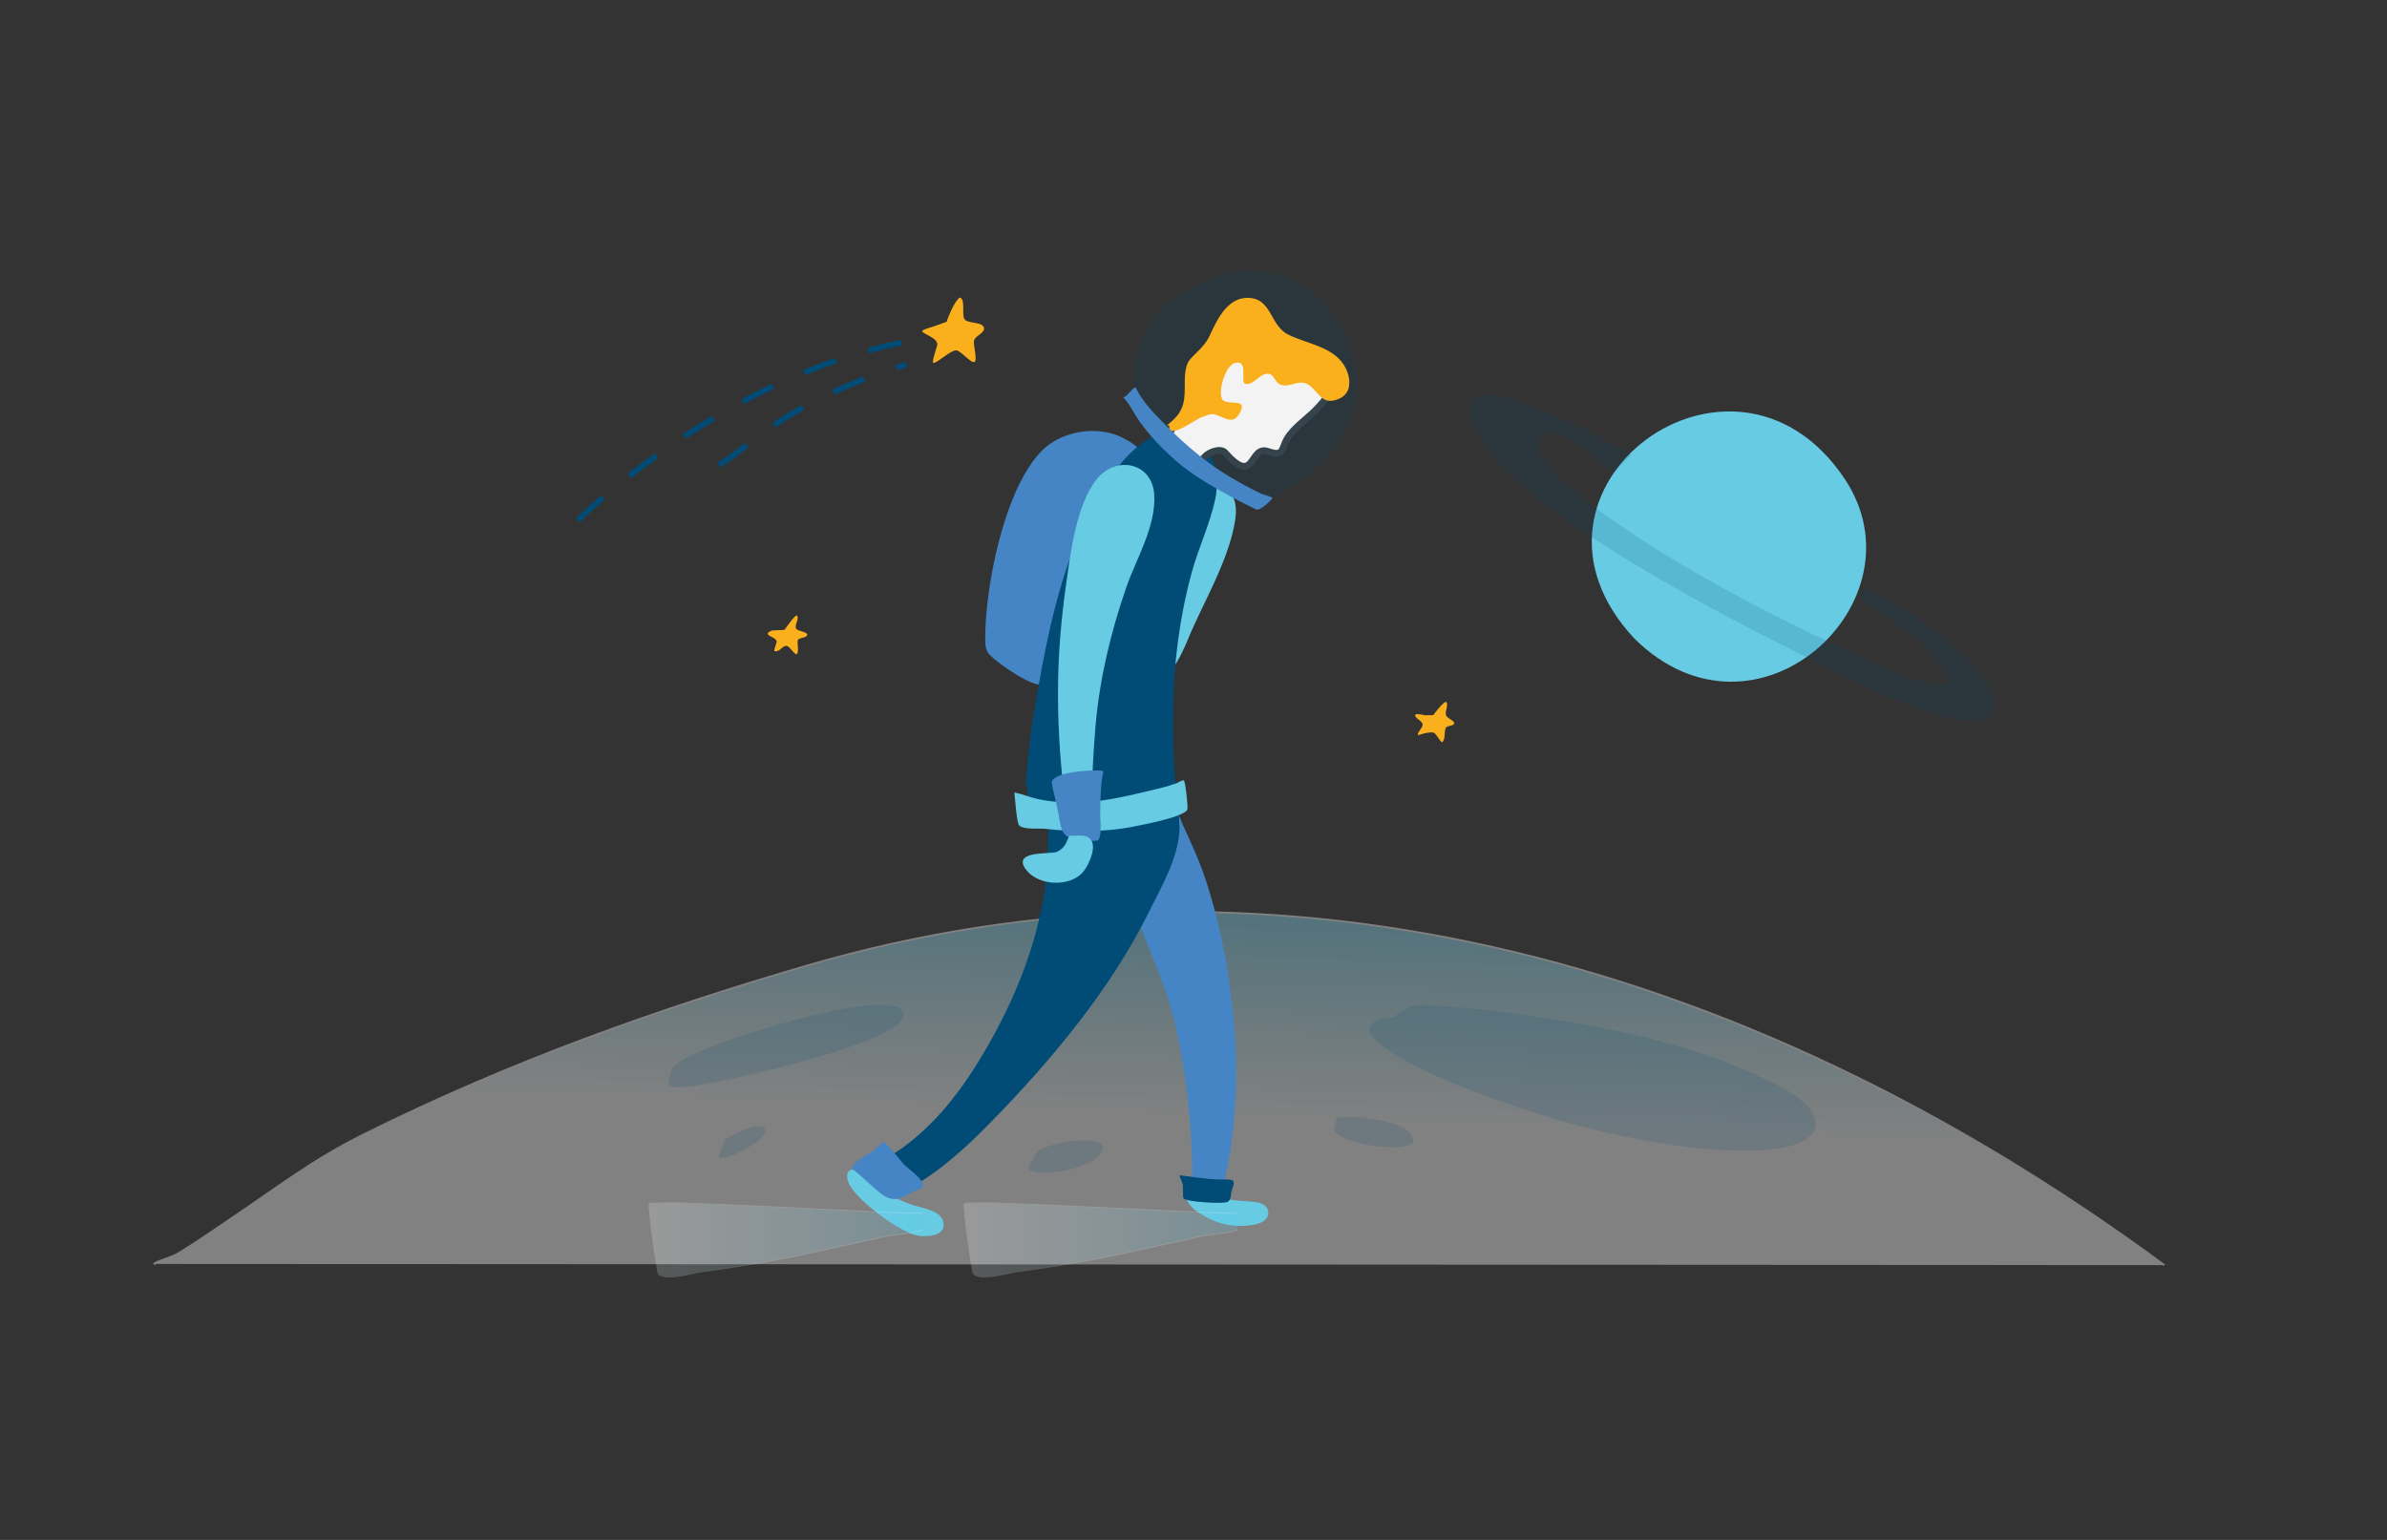 <svg xmlns="http://www.w3.org/2000/svg" viewBox="0 0 620 400" fill="none"><rect x="0" y="0" width="620" height="400" fill="#333333" stroke="none"/><g clip-path="url(#a)"><g opacity=".38"><path fill="url(#b)" d="M40.45 328.323c-1.99 0 3.914-1.581 5.828-2.748 4.172-2.54 8.309-5.409 12.45-8.192 13.096-8.803 22.273-16.03 35.641-22.686 38.051-18.95 76.561-32.617 115.273-43.904 117.192-34.162 240.924-4.415 352.576 77.833"/><path stroke="#fff" stroke-miterlimit="10" stroke-width=".462" d="M40.45 328.323c-1.99 0 3.914-1.581 5.828-2.748 4.172-2.54 8.309-5.409 12.45-8.192 13.096-8.803 22.273-16.03 35.641-22.686 38.051-18.95 76.561-32.617 115.273-43.904 117.192-34.162 240.924-4.415 352.576 77.833"/></g><path fill="#004C76" d="M295.177 103.969c-1.026-1.025-.667-4.813-.642-6.07.131-6.152 2.879-13.829 7.404-18.197 1.707-1.647 3.945-2.707 5.914-4.005 19.717-13.026 42.233-1.157 44.389 22.409 1.025 11.182-5.843 21.045-14.848 27.121-2.611 1.763-6.319 4.808-9.728 4.389-9.091-1.121-16.621-8.803-22.924-14.833-3.166-3.031-8.798-6.511-10.278-10.849" opacity=".15"/><path fill="#4585C5" d="M293.688 236.111c0-.132.469.485.494.52a17.27 17.27 0 0 1 1.046 1.924c.798 1.692 1.5 3.424 2.192 5.157 1.949 4.894 4.015 9.783 5.677 14.783 3.984 12 5.959 28.444 6.464 41.121.096 2.369.152 4.747.015 7.116-.212 3.571-.05 4.02 3.399 5.202.546.187 2.162 1.086 2.748.924 1.086-.298 1.964-4.793 2.161-5.576 1.531-5.934 2.293-12.065 2.809-18.166 1.601-18.909-1.657-43.298-7.758-61.253-1.551-4.56-3.576-8.954-5.586-13.328-.449-.975-1.212-3.601-2.439-4-1.243-.404-3.505 1.611-4.43 2.227-1.171.778-2.232 1.677-2.833 2.98-1.071 2.328-.99 5.248-1.364 7.737a112.115 112.115 0 0 1-2.348 11.617M296.505 118.207c0-2.076-4.207-4.192-5.672-4.844-6.404-2.848-15.166-1.272-20.116 3.627-9.904 9.803-14.944 35.883-14.808 49.262.01 1.227.096 2.46.859 3.47 1.464 1.944 10.651 8.404 13.555 8.091.97-.106 1.707-1.111 2.232-1.834 9.076-12.545 10.536-28.323 16.591-42.262 1.44-3.313 6.95-11.576 7.116-14.823"/><path fill="#67CBE4" d="M314.722 127.015c-.257 0 1.021-.5 1.273-.515 1.116-.056 2.243.242 3.086 1.005 2.076 1.873 2.141 5.101 1.732 7.651-1.666 10.485-8.045 20.834-12.101 30.556-.52 1.242-3.666 8.813-5.272 8.505-.672-.131-.425-2.308-.415-2.727a89.89 89.89 0 0 1 .647-9.177c1.48-11.753 4.97-24.722 11.025-35.01"/><path fill="#004C76" d="M266.944 204.833c-.894-.894-.156-4.712-.081-5.768.42-6.06 1.349-12.192 2.399-18.171 3.516-20.01 7.591-39.667 19.117-56.849 4.267-6.363 12.383-14.894 21.06-10.964 5.783 2.621 7.389 10.823 6.258 16.348-1.349 6.576-4.44 12.919-6.197 19.424-3.101 11.465-4.707 23.677-4.788 35.541-.04 6.136-.076 12.237.566 18.348.065.647.863 6.248.641 6.49-2.727 2.975-9.798 2.571-13.379 3.131-6.197.97-12.485 2.061-18.767 1.207-1.43-.191-5.051-.495-6.076-1.747-.667-.813-.707-6.439-.808-7.758"/><path fill="#FAB01D" d="M245.909 83.57c-.076 0 .384-1.151.414-1.227.657-1.566 1.369-3.242 2.455-4.566.116-.14.368-.535.601-.46 1.424.476.353 4.612 1.182 5.652.904 1.132 4.767.551 5.025 2.268.197 1.318-2.46 2.02-2.621 3.43-.107.919.863 4.802.212 5.313-.798.626-3.622-2.894-4.768-2.97-1.485-.096-5.313 3.59-6.015 3.237-.419-.207 1-4.177 1.05-4.722.187-2.05-5.156-3.076-3.606-3.798 1.157-.535 2.47-.823 3.662-1.283M203.728 163.631c-.036.066.489-.646.58-.773.253-.338 2.384-3.388 2.707-2.949.662.894-.772 2.51-.181 3.419.409.626 2.873.783 2.833 1.571-.046.843-2.157.672-2.429 1.399-.258.692.404 3.273-.349 3.631-.217.106-.545-.308-.661-.429a28.07 28.07 0 0 1-1.061-1.147c-1.546-1.788-2.344 1.187-3.965.778-.353-.091.571-2.146.541-2.495-.132-1.313-4.344-1.666-1.101-2.879M372.268 185.762c-.041 0 3.06-4.045 3.439-3.358.54.985-.5 2.424-.081 3.469.258.652 2.167 1.359 2.081 2.021-.096.732-1.848.535-2.162 1.161-.464.93-.08 3.056-.919 3.697-.394.303-1.636-2.394-2.358-2.469-1.869-.197-3.889.823-3.965.636-.227-.566 1.197-1.94 1.217-2.637.025-.989-2.151-1.757-1.914-2.565.146-.505 2.157.015 2.48.071"/><path fill="#67CBE4" d="M424.495 165.848c-36.207-38.803 25.748-84.808 54.662-41.434 21.217 31.823-23.01 72.782-54.662 41.434Z"/><path fill="#F3F3F3" d="M311.343 120.257c0 .071.041.021.081-.015.571-.475 1.041-1.116 1.556-1.651 1.106-1.162 4.045-2.359 5.272-.975 7.874 8.879 6.162-2.071 11.086-.359 4.702 1.632 3.147-1.06 5.642-4.272 2.176-2.803 5.171-4.662 7.52-7.278 1.207-1.349 3.939-4.111 2.737-6.147-2.252-3.818-6.747-3.692-10.414-4.848-3.454-1.091-8.449-4.712-11.944-4.232-7.177.984-8.702 11.282-12.652 15.863-1.672 1.935-5.268 3.48-6.227 5.884-.657 1.636 5.939 8.995 7.601 8.414"/><path stroke="#35444C" stroke-miterlimit="10" stroke-width="1.75" d="M311.343 120.257c0 .071.041.021.081-.015.571-.475 1.041-1.116 1.556-1.651 1.106-1.162 4.045-2.359 5.272-.975 7.874 8.879 6.162-2.071 11.086-.359 4.702 1.632 3.147-1.06 5.642-4.272 2.176-2.803 5.171-4.662 7.52-7.278 1.207-1.349 3.939-4.111 2.737-6.147-2.252-3.818-6.747-3.692-10.414-4.848-3.454-1.091-8.449-4.712-11.944-4.232-7.177.984-8.702 11.282-12.652 15.863-1.672 1.935-5.268 3.48-6.227 5.884-.657 1.636 5.939 8.995 7.601 8.414"/><path fill="#FAB01D" d="M303.142 110.485c0-.056.272-.243.318-.278 1.833-1.53 3.217-2.904 3.858-5.293.899-3.349-.161-7.091 1.066-10.338.828-2.197 4.121-3.697 5.874-7.505 1.788-3.884 4.419-9.48 9.419-9.692 6.742-.283 6 7.07 10.919 9.53 5.546 2.773 13.354 3.212 15.551 10.273.308.995.394 2.055.257 3.085-.182 1.399-1.025 2.531-2.283 3.162-5.348 2.677-5.863-3.056-9.313-3.95-2-.52-4.005 1.208-6.222.445-1.313-.45-1.707-2.667-2.985-2.828-2.419-.303-3.919 3.111-6.151 2.616-1.435-.318 1.05-6.465-2.753-5.404-2.429.677-4.464 7.48-3.192 9.47 1.157 1.803 7.47-.899 4.086 4.176-1.702 2.551-4.495-.207-6.495-.363-1.01-.076-1.964.469-2.909.747-1.571.465-8.889 6.177-8.475 2.253"/><path fill="#4585C5" d="M291.677 103.126c1.752 1.753 2.919 4.424 4.368 6.434 2.379 3.303 5.223 6.329 8.213 9.081 3.05 2.808 6.383 5.132 9.944 7.233 3.944 2.328 7.934 4.489 12.071 6.449 1.126.535 4.288-2.864 4.262-2.939-.116-.344-2.591-.955-2.939-1.122-2.747-1.318-5.48-2.833-8.106-4.378-7.207-4.248-13.657-10.177-19.404-16.202-1.783-1.874-3.424-3.894-4.662-6.177-.045-.081-.394-.884-.515-.869-.742.106-1.995 2.061-2.879 2.505"/><path fill="#67CBE4" d="M278.409 216.656c0-3.636-1.677-7.611-2.101-11.257-1.086-9.233-1.616-18.611-1.485-27.909.122-8.778.894-17.334 2.127-26.021 1.141-8.035 2.681-20.651 8.025-27.131 4.99-6.05 14.308-4.227 14.823 4.141.51 8.288-4.651 16.561-7.263 24.102-4.025 11.626-6.949 23.813-7.994 36.09-.561 6.571-.869 13.213-1.041 19.809-.111 4.287 2.182 8.555-2.737 8.126-.738-.066-1.667.222-2.359-.005"/><path fill="#004C76" d="M221.041 304.919c0-.056.54-.162.575-.172 1.455-.419 2.834-.99 4.207-1.631 3.293-1.53 6.425-3.349 9.334-5.525 9.101-6.808 15.823-16.152 21.419-25.925 7.187-12.555 12.581-26.02 14.773-40.383.828-5.435.767-11.071.995-16.561.01-.303-.394-2.677-.324-2.96.005-.02.667.137.707.142.909.146 1.899-.02 2.808-.111 2.293-.218 4.581-.475 6.874-.713 5.52-.565 11.157-.959 16.591-2.121 1.126-.242 5.172-1.848 6.202-1.116.98.697 1.01 4.581 1.096 5.621.667 7.925-4.505 16.596-7.869 23.404-9.959 20.162-25.434 38.637-41.075 54.632-6.445 6.591-13.521 13.106-21.707 17.474-1.657.884-3.364 1.627-5.086 2.364-.192.081-2.222 1.217-2.399 1.131-.768-.383-1.409-2.591-2.091-3.293-1.525-1.58-3.591-2.075-5.369-3.257"/><path fill="#004C76" d="M347.223 290.52c-.697-.348 4.863-.515 5.535-.414 3.369.51 13.46 1.434 14.328 5.853.031.162.041.334 0 .495-.838 3.182-19.909 1.081-20.596-3.343M366.672 261.353c-.122-.06 1.671-.172 1.853-.177 2.738-.07 5.475.117 8.202.303 6.429.44 12.813 1.223 19.192 2.142 20.389 2.939 41.207 6.954 60.081 15.53 4.106 1.869 17.146 7.323 15.414 13.864-2 7.576-23.667 5.889-29.055 5.358-23.122-2.293-46.48-9.202-67.854-18.232-2.45-1.035-31.01-13.707-12.763-15.944M269.182 299.48c1.237-2.47 17.581-5.303 17.258-1.329-.526 6.404-24.379 9.031-18.278 3.404M174.253 278.495c0-2.818 9.798-6.227 11.53-6.975 5.687-2.444 45.975-15.5 48.793-8.459 2.586 6.469-37.268 15.621-43.116 16.838-2.546.53-19.445 4.525-17.738 1.217M188.071 296.661c-.283-.282.303-.651.495-.798 1.323-1.025 9.212-5.141 10.156-2.444 1.016 2.894-13.247 9.884-11.899 6.379" opacity=".15"/><path fill="#67CBE4" d="M263.687 205.798c-.546 0 1.035.333 1.56.485 1.202.343 2.379.788 3.591 1.091 3.409.863 6.93 1.08 10.435 1.08 6.232 0 12.54-1.454 18.57-2.878 2.571-.606 5.217-1.208 7.707-2.112.308-.111 1.596-.899 1.914-.762.435.187 1.066 6.439.975 7.404-.192 2.005-11.924 4.177-13.843 4.571-7.323 1.495-15.631 1.474-23.061.621-1.545-.177-5.621.298-6.823-.904-.636-.637-1.056-6.985-1.237-8.445"/><path fill="#4585C5" d="M273.217 203.747c0-.333.151.621.166.692.102.535.223 1.066.354 1.591a85.683 85.683 0 0 1 1.131 5.141c1 5.465.98 6.591 6.581 7.056.581.05 3.379.439 3.844-.081.959-1.071.439-5.495.469-6.869.076-3.424.056-7.05.733-10.419.025-.126.131-.419.015-.535-.566-.561-14.985-.046-13.152 3.626"/><path fill="#67CBE4" d="M277.682 217.262c0-.116-.571 1.273-.692 1.546a4.882 4.882 0 0 1-2.465 2.464c-1.59.707-12.01-.474-7.934 4.728 3.293 4.202 11.586 4.464 14.869.308 1.217-1.536 4.035-7.031 1.212-8.793-1.288-.803-3.652-.298-5.126-.445M311.985 315.328c0 .086-1.813-1.141-1.959-1.283-.93-.909-3.869-4.449-1.273-5.277 2.571-.824 5.889 1.449 8.237 2.232 3.112 1.035 6.172.853 9.354 1.288 1.359.187 2.944.949 3.066 2.505.181 2.328-2.349 3.136-4.182 3.419-4.515.692-8.798-.167-12.687-2.485M225.207 305.136c0 .02-1.086-.581-1.212-.652-.843-.459-1.727-.813-2.707-.656-1.692.273-1.323 2.581-.773 3.662 2.283 4.474 11.99 11.57 16.798 13.202 2.424.823 9.086.742 7.561-3.728-.854-2.495-5.339-3.197-7.536-3.873-4.252-1.319-9.484-4.228-12.025-8.041"/><path fill="#4585C5" d="M221.151 303.601c-.166-.339 1.52 1.05 1.697 1.207 1.268 1.101 2.505 2.232 3.753 3.353 4.141 3.743 5.581 4.41 10.474 1.445.46-.278 2.601-.934 2.697-1.505.283-1.642-3.722-4.399-4.787-5.45-1.056-1.04-4.329-5.53-5.364-5.853-.667-.212-1.581 1.096-2.005 1.464-1.611 1.41-5.187 2.899-6.136 4.793"/><path fill="#004C76" d="M306.409 305.293c-.272-.167.657 1.792.768 2.166.167.561-.025 3.556.247 3.859.814.899 10.142 1.475 11.399.889.985-.465.864-1.884.99-2.531.132-.661 1.116-2.479.318-3.065-.545-.399-2.899-.177-3.666-.217-3.227-.152-6.318-.612-9.46-1.031"/><path fill="#004C76" d="M423.702 118.05c-3.05-1.964-47.247-26.884-41.439-8.783 7.384 23.005 76.247 56.207 97.52 66.657 5.111 2.51 33.323 16.687 37.742 8.763 5.445-9.758-31.03-32.718-33.181-31.369-.425.262-1.495 1.454-1.167 1.964.369.581 1.151.96 1.697 1.344 6.838 4.843 17.111 10.914 20.661 18.864.379.848.612 1.883-.51 2.191-2.772.758-6.707-.919-9.257-1.792a82.528 82.528 0 0 1-7.389-2.945c-24.717-11.222-49.808-23.742-71.914-39.515-2.753-1.965-20.288-14.818-16.44-19.414 4.914-5.874 14.642 6.101 19.147 8.848" opacity=".15"/><g opacity=".19"><path fill="url(#c)" d="M239.536 315.222c.732 0-1.465-.066-2.192-.091-1.409-.045-2.813-.071-4.222-.126a2058.41 2058.41 0 0 1-13.601-.601c-13.243-.627-26.465-1.359-39.723-1.798-.429-.015-.858-.031-1.282-.051-.399-.015-.798-.03-1.197-.05-2.814-.121-5.556.03-8.344.03-.217 0-.308.076-.343.308-.238 1.46 2.02 17.727 2.404 18.076 2.076 1.909 8.848-.253 11.197-.566 10.384-1.374 20.671-3.121 30.884-5.454 5.585-1.278 11.227-2.374 16.792-3.758.521-.131 9.475-1.141 9.773-1.742"/><path stroke="#fff" stroke-miterlimit="10" stroke-width=".242" d="M239.536 315.222c.732 0-1.465-.066-2.192-.091-1.409-.045-2.813-.071-4.222-.126a2058.41 2058.41 0 0 1-13.601-.601c-13.243-.627-26.465-1.359-39.723-1.798-.429-.015-.858-.031-1.282-.051-.399-.015-.798-.03-1.197-.05-2.814-.121-5.556.03-8.344.03-.217 0-.308.076-.343.308-.238 1.46 2.02 17.727 2.404 18.076 2.076 1.909 8.848-.253 11.197-.566 10.384-1.374 20.671-3.121 30.884-5.454 5.585-1.278 11.227-2.374 16.792-3.758.521-.131 9.475-1.141 9.773-1.742"/></g><g opacity=".19"><path fill="url(#d)" d="M321.349 315.222c.733 0-1.464-.066-2.192-.091-1.409-.045-2.813-.071-4.222-.126-4.535-.182-9.066-.389-13.601-.601-13.242-.627-26.465-1.359-39.722-1.798-.429-.015-.859-.031-1.283-.051-.399-.015-.798-.03-1.197-.05-2.813-.121-5.556.03-8.343.03-.218 0-.308.076-.344.308-.237 1.46 2.02 17.727 2.404 18.076 2.076 1.909 8.849-.253 11.197-.566 10.384-1.374 20.672-3.121 30.884-5.454 5.586-1.278 11.227-2.374 16.793-3.758.52-.131 9.475-1.141 9.773-1.742"/><path stroke="#fff" stroke-miterlimit="10" stroke-width=".242" d="M321.349 315.222c.733 0-1.464-.066-2.192-.091-1.409-.045-2.813-.071-4.222-.126-4.535-.182-9.066-.389-13.601-.601-13.242-.627-26.465-1.359-39.722-1.798-.429-.015-.859-.031-1.283-.051-.399-.015-.798-.03-1.197-.05-2.813-.121-5.556.03-8.343.03-.218 0-.308.076-.344.308-.237 1.46 2.02 17.727 2.404 18.076 2.076 1.909 8.849-.253 11.197-.566 10.384-1.374 20.672-3.121 30.884-5.454 5.586-1.278 11.227-2.374 16.793-3.758.52-.131 9.475-1.141 9.773-1.742"/></g><path stroke="#004C76" stroke-dasharray="8.82 8.82" stroke-miterlimit="10" stroke-width="1.471" d="M150.106 135.146s37.268-37.217 85.298-46.383M186.732 120.773c9.192-5.389 16.177-15.763 48.667-26.106"/></g><defs><linearGradient id="b" x1="302.426" x2="305.043" y1="290.007" y2="212.366" gradientUnits="userSpaceOnUse"><stop stop-color="#fff"/><stop offset="1" stop-color="#51C7EA"/></linearGradient><linearGradient id="c" x1="169.062" x2="240.164" y1="322.041" y2="322.494" gradientUnits="userSpaceOnUse"><stop stop-color="#fff"/><stop offset="1" stop-color="#51C7EA"/></linearGradient><linearGradient id="d" x1="250.875" x2="321.978" y1="322.041" y2="322.494" gradientUnits="userSpaceOnUse"><stop stop-color="#fff"/><stop offset="1" stop-color="#51C7EA"/></linearGradient><clipPath id="a"><path fill="#fff" d="M.91 0H619.09v400H.91z"/></clipPath></defs></svg>